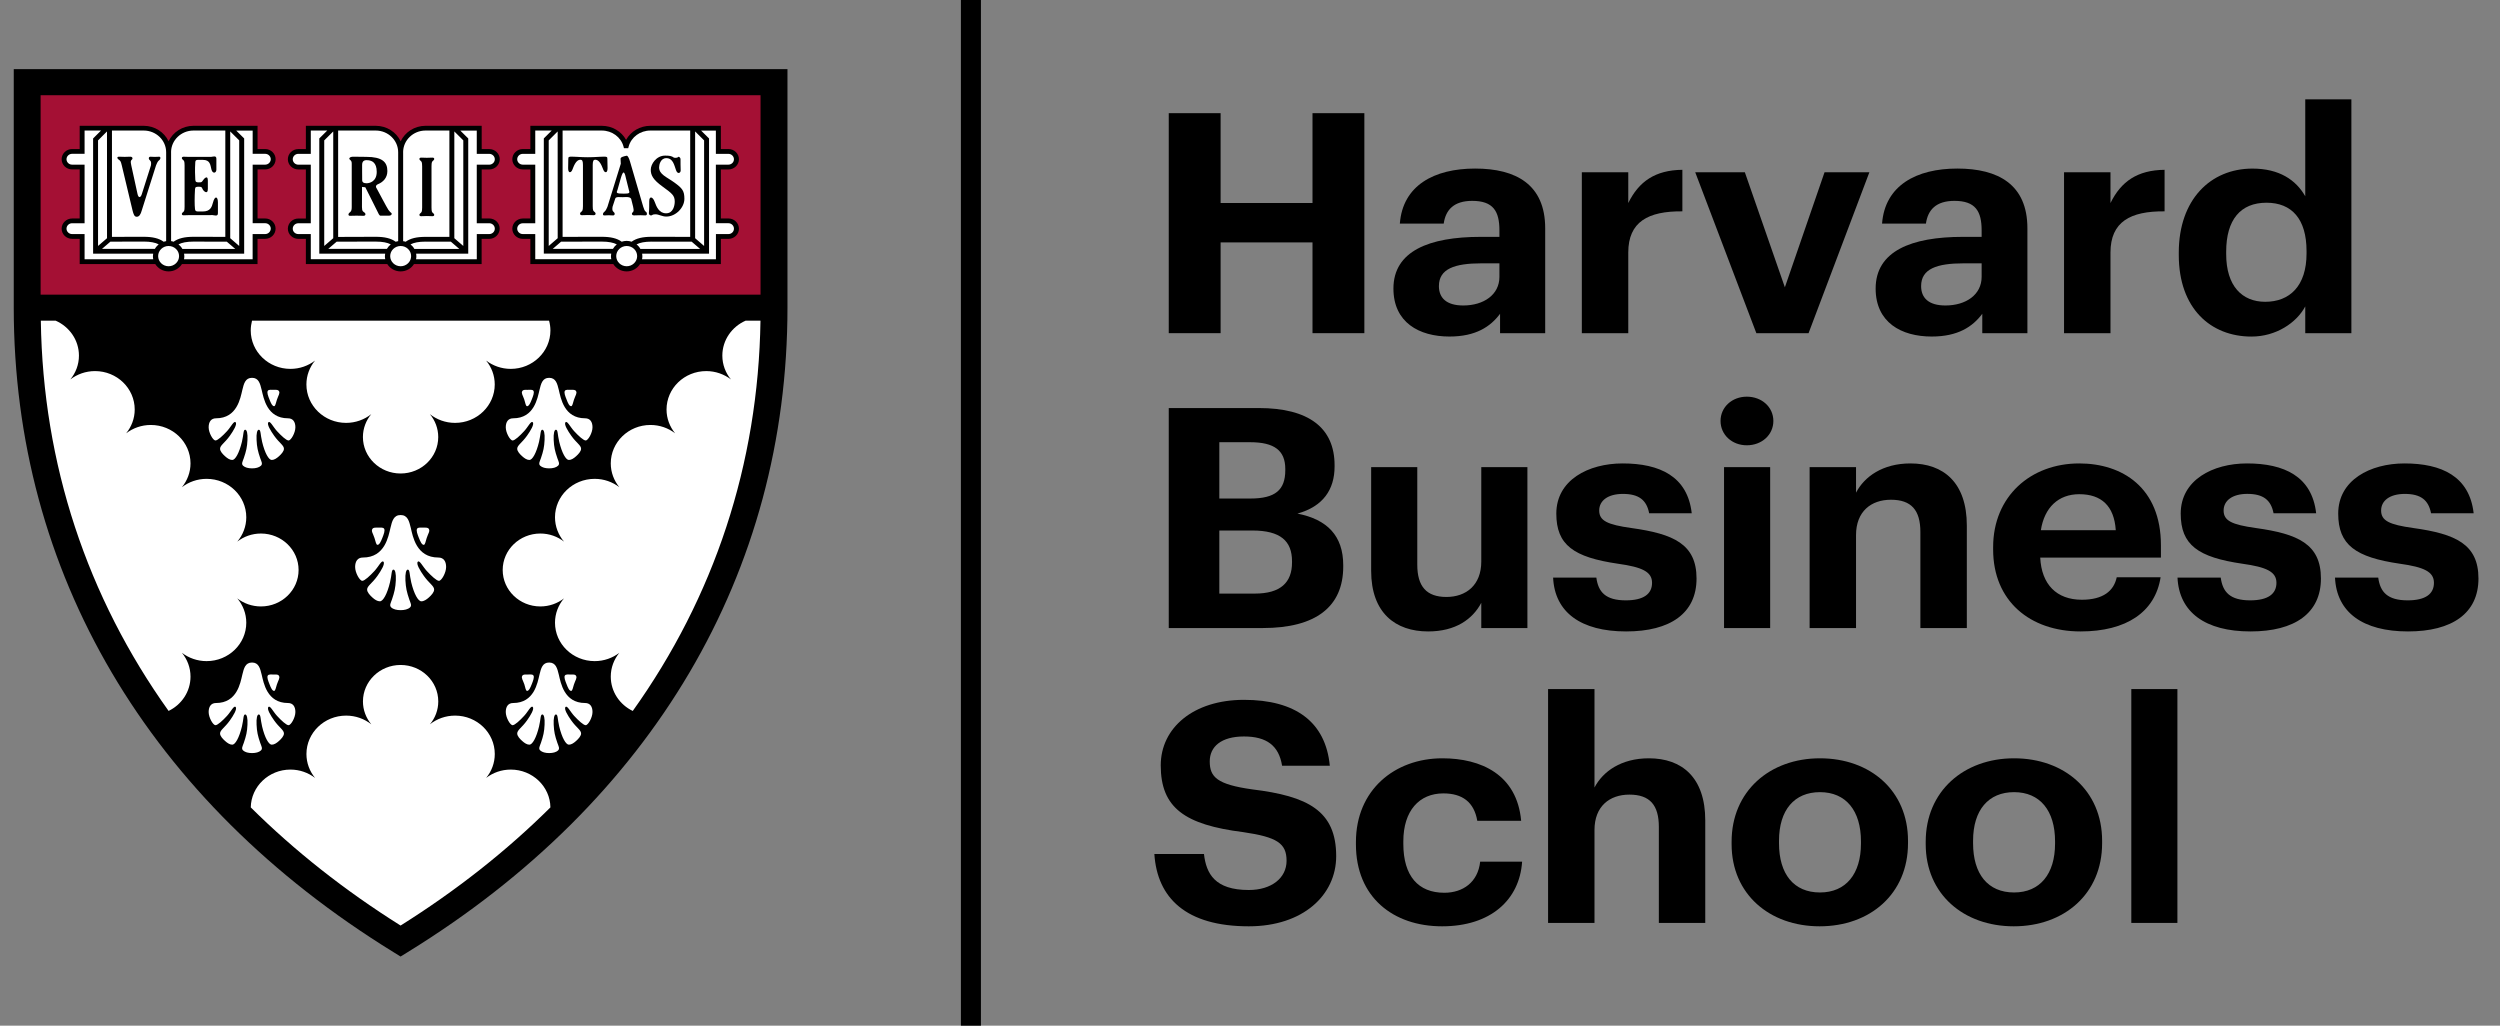 <svg width="78" height="32" viewBox="0 0 78 32" fill="none" xmlns="http://www.w3.org/2000/svg">
<rect x="0" y="0" width="78" height="32" fill="#808080" stroke="none"/>
<g clip-path="url(#clip0_35_203)">
<path d="M0.429 2.156V9.599C0.429 17.859 4.635 24.999 12.273 29.705L12.498 29.844L12.723 29.705C20.362 24.999 24.569 17.859 24.569 9.599V2.156H0.429Z" fill="black"/>
<path d="M23.729 2.971H1.267V9.193H23.729V2.971Z" fill="#A41034"/>
<path d="M23.263 10.005C22.835 10.193 22.537 10.611 22.537 11.095C22.537 11.377 22.637 11.634 22.805 11.838C22.593 11.676 22.326 11.578 22.035 11.578C21.35 11.578 20.796 12.115 20.796 12.777C20.796 13.058 20.897 13.315 21.064 13.52C20.853 13.357 20.586 13.259 20.294 13.259C19.61 13.259 19.056 13.796 19.056 14.458C19.056 14.739 19.156 14.996 19.324 15.201C19.112 15.038 18.846 14.94 18.554 14.94C17.87 14.94 17.316 15.477 17.316 16.139C17.316 16.427 17.422 16.692 17.597 16.899C17.396 16.741 17.139 16.646 16.859 16.646C16.209 16.646 15.684 17.156 15.684 17.784C15.684 18.412 16.21 18.921 16.859 18.921C17.138 18.921 17.395 18.826 17.597 18.669C17.422 18.875 17.316 19.14 17.316 19.429C17.316 20.091 17.871 20.627 18.554 20.627C18.846 20.627 19.112 20.529 19.324 20.367C19.157 20.572 19.056 20.829 19.056 21.11C19.056 21.58 19.335 21.986 19.742 22.182C22.28 18.627 23.659 14.491 23.727 10.005H23.263Z" fill="white"/>
<path d="M7.823 10.311C7.823 10.973 8.378 11.509 9.061 11.509C9.352 11.509 9.617 11.412 9.829 11.25C9.661 11.455 9.56 11.713 9.56 11.995C9.56 12.658 10.115 13.194 10.798 13.194C11.096 13.194 11.37 13.091 11.584 12.921C11.421 13.116 11.323 13.365 11.323 13.636C11.323 14.264 11.85 14.773 12.498 14.773C13.147 14.773 13.673 14.264 13.673 13.636C13.673 13.366 13.575 13.117 13.412 12.921C13.626 13.091 13.899 13.194 14.198 13.194C14.882 13.194 15.436 12.656 15.436 11.995C15.436 11.713 15.335 11.455 15.167 11.25C15.379 11.411 15.644 11.509 15.935 11.509C16.619 11.509 17.173 10.972 17.173 10.311C17.173 10.205 17.158 10.103 17.131 10.005H7.863C7.839 10.103 7.823 10.205 7.823 10.311Z" fill="white"/>
<path d="M15.936 24.011C15.645 24.011 15.38 24.108 15.168 24.271C15.336 24.066 15.437 23.808 15.437 23.525C15.437 22.863 14.882 22.327 14.199 22.327C13.901 22.327 13.627 22.429 13.413 22.599C13.576 22.404 13.674 22.156 13.674 21.885C13.674 21.256 13.148 20.747 12.499 20.747C11.85 20.747 11.324 21.257 11.324 21.885C11.324 22.155 11.422 22.403 11.585 22.599C11.371 22.429 11.098 22.327 10.799 22.327C10.115 22.327 9.561 22.864 9.561 23.525C9.561 23.808 9.662 24.066 9.83 24.271C9.618 24.109 9.353 24.011 9.062 24.011C8.385 24.011 7.835 24.539 7.824 25.191C9.186 26.542 10.748 27.778 12.498 28.877C14.25 27.777 15.811 26.542 17.173 25.191C17.164 24.539 16.613 24.011 15.936 24.011Z" fill="white"/>
<path d="M5.944 21.11C5.944 20.829 5.843 20.572 5.676 20.367C5.887 20.529 6.154 20.627 6.446 20.627C7.13 20.627 7.684 20.09 7.684 19.429C7.684 19.14 7.578 18.875 7.403 18.669C7.604 18.826 7.861 18.921 8.141 18.921C8.791 18.921 9.316 18.411 9.316 17.784C9.316 17.155 8.789 16.646 8.141 16.646C7.862 16.646 7.605 16.741 7.403 16.899C7.578 16.692 7.684 16.427 7.684 16.139C7.684 15.476 7.129 14.94 6.446 14.94C6.154 14.94 5.887 15.038 5.676 15.201C5.842 14.996 5.944 14.739 5.944 14.458C5.944 13.795 5.389 13.259 4.705 13.259C4.414 13.259 4.147 13.357 3.935 13.52C4.102 13.315 4.203 13.058 4.203 12.777C4.203 12.114 3.648 11.578 2.965 11.578C2.674 11.578 2.407 11.676 2.195 11.838C2.362 11.634 2.463 11.377 2.463 11.095C2.463 10.611 2.165 10.194 1.737 10.005H1.274C1.338 14.486 2.719 18.623 5.26 22.181C5.665 21.985 5.944 21.58 5.944 21.11Z" fill="white"/>
<path d="M8.551 12.673C8.594 12.673 8.604 12.577 8.64 12.471C8.684 12.338 8.741 12.27 8.706 12.207C8.678 12.156 8.631 12.162 8.538 12.162C8.475 12.162 8.385 12.148 8.356 12.193C8.321 12.246 8.366 12.36 8.408 12.464C8.452 12.581 8.496 12.673 8.551 12.673Z" fill="white"/>
<path d="M8.642 13.451C8.777 13.598 8.934 13.743 9.002 13.743C9.08 13.743 9.216 13.504 9.216 13.332C9.216 13.16 9.139 13.051 8.985 13.051C8.327 13.051 8.225 12.419 8.164 12.166C8.116 11.967 8.071 11.788 7.863 11.788C7.654 11.788 7.609 11.967 7.561 12.166C7.5 12.419 7.399 13.051 6.74 13.051C6.587 13.051 6.51 13.16 6.51 13.332C6.51 13.504 6.646 13.743 6.723 13.743C6.791 13.743 6.949 13.598 7.084 13.451C7.211 13.312 7.3 13.114 7.353 13.177C7.405 13.239 7.281 13.442 7.173 13.594C7.013 13.82 6.866 13.893 6.866 14.002C6.866 14.082 6.951 14.172 7.022 14.235C7.094 14.3 7.17 14.351 7.247 14.351C7.34 14.351 7.462 14.138 7.548 13.785C7.604 13.551 7.586 13.408 7.651 13.408C7.701 13.408 7.731 13.521 7.721 13.726C7.711 13.948 7.681 14.074 7.606 14.295C7.571 14.396 7.522 14.473 7.585 14.531C7.645 14.587 7.748 14.613 7.863 14.613C7.978 14.613 8.08 14.588 8.141 14.531C8.204 14.473 8.154 14.396 8.119 14.295C8.044 14.074 8.015 13.948 8.005 13.726C7.994 13.521 8.025 13.408 8.074 13.408C8.14 13.408 8.122 13.551 8.178 13.785C8.262 14.137 8.385 14.351 8.478 14.351C8.555 14.351 8.632 14.3 8.704 14.235C8.775 14.171 8.859 14.081 8.859 14.002C8.859 13.893 8.713 13.821 8.553 13.594C8.445 13.442 8.32 13.239 8.373 13.177C8.426 13.114 8.515 13.312 8.642 13.451Z" fill="white"/>
<path d="M17.819 12.673C17.862 12.673 17.872 12.577 17.908 12.471C17.952 12.338 18.01 12.27 17.975 12.207C17.947 12.156 17.899 12.162 17.807 12.162C17.744 12.162 17.654 12.148 17.625 12.193C17.59 12.246 17.635 12.36 17.677 12.464C17.72 12.581 17.764 12.673 17.819 12.673Z" fill="white"/>
<path d="M17.912 13.451C18.047 13.598 18.205 13.743 18.273 13.743C18.35 13.743 18.486 13.504 18.486 13.332C18.486 13.16 18.41 13.051 18.256 13.051C17.597 13.051 17.496 12.419 17.435 12.166C17.387 11.967 17.341 11.788 17.133 11.788C16.925 11.788 16.88 11.967 16.832 12.166C16.771 12.419 16.669 13.051 16.011 13.051C15.858 13.051 15.78 13.16 15.78 13.332C15.78 13.504 15.916 13.743 15.994 13.743C16.062 13.743 16.219 13.598 16.354 13.451C16.482 13.312 16.57 13.114 16.623 13.177C16.675 13.239 16.551 13.442 16.443 13.594C16.283 13.82 16.137 13.893 16.137 14.002C16.137 14.082 16.221 14.172 16.292 14.235C16.364 14.3 16.441 14.351 16.517 14.351C16.611 14.351 16.733 14.138 16.818 13.785C16.874 13.551 16.856 13.408 16.922 13.408C16.971 13.408 17.002 13.521 16.991 13.726C16.981 13.948 16.952 14.074 16.877 14.295C16.842 14.396 16.792 14.473 16.855 14.531C16.916 14.587 17.018 14.613 17.133 14.613C17.248 14.613 17.351 14.588 17.411 14.531C17.474 14.473 17.425 14.396 17.39 14.295C17.314 14.074 17.285 13.948 17.275 13.726C17.265 13.521 17.295 13.408 17.345 13.408C17.41 13.408 17.392 13.551 17.448 13.785C17.533 14.137 17.656 14.351 17.749 14.351C17.826 14.351 17.902 14.3 17.974 14.235C18.045 14.171 18.13 14.081 18.13 14.002C18.13 13.893 17.983 13.821 17.823 13.594C17.715 13.442 17.59 13.239 17.643 13.177C17.696 13.114 17.785 13.312 17.912 13.451Z" fill="white"/>
<path d="M16.446 12.674C16.501 12.674 16.546 12.581 16.591 12.464C16.632 12.36 16.678 12.245 16.643 12.193C16.613 12.147 16.523 12.163 16.461 12.163C16.368 12.163 16.321 12.156 16.293 12.207C16.258 12.271 16.314 12.337 16.359 12.471C16.393 12.579 16.403 12.674 16.446 12.674Z" fill="white"/>
<path d="M8.551 21.556C8.594 21.556 8.604 21.46 8.64 21.353C8.684 21.221 8.741 21.153 8.706 21.09C8.678 21.038 8.631 21.045 8.538 21.045C8.475 21.045 8.385 21.031 8.356 21.076C8.321 21.129 8.366 21.242 8.408 21.347C8.452 21.463 8.496 21.556 8.551 21.556Z" fill="white"/>
<path d="M8.642 22.334C8.777 22.481 8.934 22.626 9.002 22.626C9.08 22.626 9.216 22.387 9.216 22.215C9.216 22.043 9.139 21.934 8.985 21.934C8.327 21.934 8.225 21.302 8.164 21.049C8.116 20.85 8.071 20.671 7.863 20.671C7.654 20.671 7.609 20.85 7.561 21.049C7.5 21.302 7.399 21.934 6.74 21.934C6.587 21.934 6.51 22.043 6.51 22.215C6.51 22.387 6.646 22.626 6.723 22.626C6.791 22.626 6.949 22.481 7.084 22.334C7.211 22.195 7.3 21.997 7.353 22.06C7.405 22.122 7.281 22.325 7.173 22.477C7.013 22.703 6.866 22.776 6.866 22.885C6.866 22.966 6.951 23.055 7.022 23.118C7.094 23.183 7.17 23.234 7.247 23.234C7.34 23.234 7.462 23.021 7.548 22.668C7.604 22.434 7.586 22.291 7.651 22.291C7.701 22.291 7.731 22.404 7.721 22.609C7.711 22.832 7.681 22.957 7.606 23.178C7.571 23.279 7.522 23.356 7.585 23.414C7.645 23.47 7.748 23.496 7.863 23.496C7.978 23.496 8.08 23.471 8.141 23.414C8.204 23.356 8.154 23.279 8.119 23.178C8.044 22.957 8.015 22.832 8.005 22.609C7.994 22.404 8.025 22.291 8.074 22.291C8.14 22.291 8.122 22.434 8.178 22.668C8.262 23.02 8.385 23.234 8.478 23.234C8.555 23.234 8.632 23.183 8.704 23.118C8.775 23.054 8.859 22.964 8.859 22.885C8.859 22.776 8.713 22.704 8.553 22.477C8.445 22.325 8.32 22.122 8.373 22.06C8.426 21.997 8.515 22.195 8.642 22.334Z" fill="white"/>
<path d="M17.819 21.556C17.862 21.556 17.872 21.46 17.908 21.353C17.952 21.221 18.01 21.153 17.975 21.09C17.947 21.038 17.899 21.045 17.807 21.045C17.744 21.045 17.654 21.031 17.625 21.076C17.59 21.129 17.635 21.242 17.677 21.347C17.72 21.463 17.764 21.556 17.819 21.556Z" fill="white"/>
<path d="M15.78 22.215C15.78 22.387 15.916 22.626 15.994 22.626C16.062 22.626 16.219 22.481 16.354 22.334C16.482 22.195 16.57 21.997 16.623 22.06C16.675 22.122 16.551 22.325 16.443 22.477C16.283 22.703 16.137 22.776 16.137 22.885C16.137 22.966 16.221 23.055 16.292 23.118C16.364 23.183 16.441 23.234 16.517 23.234C16.611 23.234 16.733 23.021 16.818 22.668C16.874 22.434 16.856 22.291 16.922 22.291C16.971 22.291 17.002 22.404 16.991 22.609C16.981 22.832 16.952 22.957 16.877 23.178C16.842 23.279 16.792 23.356 16.855 23.414C16.916 23.47 17.018 23.496 17.133 23.496C17.248 23.496 17.351 23.471 17.411 23.414C17.474 23.356 17.425 23.279 17.39 23.178C17.314 22.957 17.285 22.832 17.275 22.609C17.265 22.404 17.295 22.291 17.345 22.291C17.41 22.291 17.392 22.434 17.448 22.668C17.533 23.02 17.656 23.234 17.749 23.234C17.826 23.234 17.902 23.183 17.974 23.118C18.045 23.054 18.13 22.964 18.13 22.885C18.13 22.776 17.983 22.704 17.823 22.477C17.715 22.325 17.59 22.122 17.643 22.06C17.696 21.997 17.785 22.195 17.912 22.334C18.047 22.481 18.205 22.626 18.273 22.626C18.35 22.626 18.486 22.387 18.486 22.215C18.486 22.043 18.41 21.934 18.256 21.934C17.597 21.934 17.496 21.302 17.435 21.049C17.387 20.85 17.341 20.671 17.133 20.671C16.925 20.671 16.88 20.85 16.832 21.049C16.771 21.302 16.669 21.934 16.011 21.934C15.857 21.934 15.78 22.043 15.78 22.215Z" fill="white"/>
<path d="M16.446 21.556C16.501 21.556 16.546 21.463 16.591 21.346C16.632 21.242 16.678 21.127 16.643 21.075C16.613 21.029 16.523 21.045 16.461 21.045C16.369 21.045 16.321 21.038 16.293 21.089C16.258 21.152 16.314 21.219 16.36 21.353C16.393 21.461 16.403 21.556 16.446 21.556Z" fill="white"/>
<path d="M13.22 16.999C13.265 16.999 13.276 16.899 13.313 16.786C13.359 16.645 13.419 16.576 13.383 16.509C13.354 16.455 13.303 16.462 13.206 16.462C13.14 16.462 13.045 16.447 13.014 16.495C12.978 16.55 13.025 16.67 13.068 16.78C13.116 16.901 13.162 16.999 13.22 16.999Z" fill="white"/>
<path d="M13.317 17.816C13.459 17.97 13.624 18.122 13.695 18.122C13.776 18.122 13.919 17.871 13.919 17.69C13.919 17.509 13.838 17.395 13.677 17.395C12.986 17.395 12.879 16.732 12.816 16.467C12.765 16.257 12.718 16.069 12.499 16.069C12.281 16.069 12.233 16.257 12.183 16.467C12.119 16.732 12.013 17.395 11.322 17.395C11.161 17.395 11.08 17.509 11.08 17.69C11.08 17.871 11.223 18.122 11.304 18.122C11.375 18.122 11.54 17.969 11.682 17.816C11.816 17.67 11.91 17.463 11.965 17.528C12.02 17.593 11.889 17.806 11.776 17.967C11.608 18.205 11.454 18.281 11.454 18.395C11.454 18.479 11.543 18.573 11.617 18.64C11.692 18.709 11.773 18.761 11.853 18.761C11.951 18.761 12.08 18.538 12.168 18.168C12.228 17.922 12.208 17.772 12.277 17.772C12.328 17.772 12.36 17.892 12.35 18.107C12.338 18.34 12.308 18.471 12.229 18.704C12.193 18.81 12.14 18.89 12.207 18.952C12.271 19.011 12.379 19.037 12.499 19.037C12.62 19.037 12.728 19.011 12.792 18.952C12.859 18.891 12.806 18.81 12.77 18.704C12.691 18.471 12.661 18.34 12.649 18.107C12.639 17.892 12.671 17.772 12.722 17.772C12.791 17.772 12.772 17.921 12.83 18.168C12.919 18.538 13.048 18.761 13.146 18.761C13.226 18.761 13.306 18.708 13.382 18.64C13.456 18.573 13.545 18.479 13.545 18.395C13.545 18.281 13.392 18.205 13.223 17.967C13.11 17.807 12.979 17.595 13.034 17.528C13.089 17.463 13.183 17.671 13.317 17.816Z" fill="white"/>
<path d="M11.778 16.999C11.836 16.999 11.883 16.901 11.93 16.78C11.973 16.67 12.02 16.55 11.984 16.495C11.952 16.447 11.858 16.462 11.791 16.462C11.694 16.462 11.645 16.456 11.615 16.509C11.579 16.576 11.637 16.645 11.684 16.786C11.722 16.899 11.733 16.999 11.778 16.999Z" fill="white"/>
<path d="M19.555 8.388C19.413 8.388 19.282 8.316 19.206 8.196L19.183 8.159H16.632V7.374H16.316C16.18 7.374 16.069 7.267 16.069 7.135C16.069 7.003 16.18 6.895 16.316 6.895H16.632V5.208H16.316C16.18 5.208 16.069 5.1 16.069 4.968C16.069 4.836 16.18 4.728 16.316 4.728H16.632V4.003H18.779C19.069 4.003 19.331 4.155 19.464 4.4L19.536 4.533L19.608 4.401C19.741 4.156 20.005 4.004 20.295 4.004H22.413V4.729H22.73C22.866 4.729 22.977 4.837 22.977 4.969C22.977 5.101 22.866 5.209 22.73 5.209H22.413V6.894H22.73C22.866 6.894 22.977 7.002 22.977 7.134C22.977 7.266 22.866 7.373 22.73 7.373H22.413V8.158H19.928L19.904 8.196C19.828 8.316 19.698 8.388 19.555 8.388Z" fill="white"/>
<path d="M12.5 8.388C12.357 8.388 12.227 8.316 12.151 8.196L12.128 8.159H9.624V7.374H9.308C9.172 7.374 9.061 7.267 9.061 7.135C9.061 7.003 9.172 6.896 9.308 6.896H9.624V5.208H9.308C9.172 5.208 9.061 5.1 9.061 4.968C9.061 4.836 9.172 4.729 9.308 4.729H9.624V4.003H11.724C12.025 4.003 12.301 4.175 12.427 4.441L12.5 4.597L12.574 4.441C12.7 4.175 12.976 4.003 13.277 4.003H14.948V4.729H15.264C15.4 4.729 15.511 4.836 15.511 4.968C15.511 5.1 15.4 5.208 15.264 5.208H14.948V6.894H15.264C15.4 6.894 15.511 7.002 15.511 7.134C15.511 7.266 15.4 7.373 15.264 7.373H14.948V8.158H12.873L12.849 8.195C12.773 8.316 12.643 8.388 12.5 8.388Z" fill="white"/>
<path d="M5.26 8.388C5.117 8.388 4.987 8.316 4.911 8.196L4.888 8.159H2.567V7.374H2.25C2.114 7.374 2.004 7.267 2.004 7.135C2.004 7.003 2.114 6.896 2.25 6.896H2.567V5.208H2.25C2.114 5.208 2.004 5.1 2.004 4.968C2.004 4.836 2.114 4.729 2.25 4.729H2.567V4.003H4.485C4.787 4.003 5.062 4.175 5.187 4.441L5.26 4.597L5.334 4.441C5.46 4.175 5.735 4.003 6.037 4.003H7.955V4.729H8.272C8.408 4.729 8.518 4.836 8.518 4.968C8.518 5.1 8.408 5.208 8.272 5.208H7.955V6.894H8.272C8.408 6.894 8.518 7.002 8.518 7.134C8.518 7.266 8.408 7.373 8.272 7.373H7.955V8.158H5.633L5.609 8.195C5.534 8.316 5.403 8.388 5.26 8.388Z" fill="white"/>
<path d="M20.313 6.722C20.352 6.722 20.344 6.686 20.449 6.686C20.554 6.686 20.658 6.757 20.788 6.757C21.086 6.757 21.353 6.476 21.353 6.203C21.353 5.954 21.289 5.875 21.041 5.695C20.793 5.516 20.564 5.443 20.564 5.22C20.564 5.141 20.609 4.934 20.788 4.934C20.998 4.934 21.035 5.151 21.093 5.312C21.142 5.451 21.24 5.396 21.237 5.316C21.232 5.238 21.232 5.016 21.232 4.966C21.232 4.915 21.175 4.869 21.147 4.906C21.128 4.931 21.035 4.924 21.026 4.918C20.955 4.866 20.887 4.855 20.752 4.855C20.475 4.855 20.304 5.123 20.304 5.293C20.304 5.464 20.37 5.603 20.671 5.82C20.971 6.038 21.052 6.101 21.052 6.291C21.052 6.41 21.005 6.655 20.784 6.655C20.566 6.655 20.484 6.457 20.427 6.3C20.367 6.132 20.256 6.108 20.256 6.277C20.256 6.376 20.256 6.564 20.246 6.628C20.234 6.692 20.276 6.722 20.313 6.722Z" fill="black"/>
<path d="M18.571 4.984C18.631 4.984 18.716 5.016 18.8 5.238C18.831 5.317 18.85 5.372 18.901 5.372C18.95 5.372 18.956 5.289 18.956 5.238C18.956 5.187 18.95 4.999 18.95 4.956C18.95 4.892 18.946 4.878 18.715 4.892C18.551 4.902 18.435 4.906 18.34 4.906C18.244 4.906 18.131 4.902 17.965 4.892C17.736 4.878 17.731 4.892 17.731 4.956C17.731 4.999 17.726 5.187 17.726 5.238C17.726 5.289 17.731 5.372 17.779 5.372C17.831 5.372 17.85 5.317 17.88 5.238C17.965 5.016 18.05 4.984 18.11 4.984C18.17 4.984 18.188 5.03 18.188 5.15V6.433C18.186 6.576 18.17 6.58 18.125 6.617C18.079 6.655 18.09 6.72 18.165 6.714C18.239 6.709 18.267 6.709 18.34 6.709C18.413 6.709 18.442 6.709 18.516 6.714C18.59 6.719 18.601 6.655 18.556 6.617C18.51 6.58 18.494 6.576 18.493 6.433V5.15C18.494 5.03 18.511 4.984 18.571 4.984Z" fill="black"/>
<path d="M18.84 6.622C18.8 6.659 18.801 6.726 18.858 6.721C18.914 6.716 18.935 6.716 18.99 6.716C19.046 6.716 19.066 6.716 19.121 6.721C19.176 6.726 19.194 6.671 19.166 6.634C19.137 6.598 19.088 6.592 19.112 6.45L19.198 6.189C19.22 6.131 19.357 6.152 19.43 6.152C19.5 6.152 19.663 6.126 19.693 6.208L19.753 6.448C19.783 6.591 19.769 6.597 19.732 6.633C19.697 6.67 19.72 6.725 19.79 6.72C19.861 6.715 19.908 6.715 19.979 6.715C20.051 6.715 20.059 6.715 20.131 6.72C20.203 6.725 20.193 6.636 20.157 6.612C20.105 6.575 20.103 6.543 20.068 6.448L19.658 5.045C19.627 4.929 19.58 4.851 19.552 4.858C19.463 4.877 19.356 4.9 19.362 4.958L19.369 5.109L18.953 6.45C18.894 6.588 18.88 6.585 18.84 6.622ZM19.263 5.933L19.373 5.546C19.439 5.328 19.48 5.321 19.53 5.562L19.622 5.931C19.655 6.022 19.645 6.042 19.465 6.042C19.235 6.041 19.22 6.025 19.263 5.933Z" fill="black"/>
<path d="M22.726 6.816H22.491V5.287H22.727C22.907 5.287 23.055 5.144 23.055 4.969C23.055 4.793 22.908 4.65 22.727 4.65H22.491V3.925H20.292C19.968 3.925 19.678 4.099 19.534 4.364C19.39 4.099 19.1 3.925 18.776 3.925H16.547V4.65H16.312C16.131 4.65 15.984 4.793 15.984 4.969C15.984 5.144 16.132 5.287 16.312 5.287H16.547V6.817H16.312C16.131 6.817 15.984 6.96 15.984 7.136C15.984 7.311 16.132 7.453 16.312 7.453H16.547V8.238H19.134C19.221 8.375 19.375 8.468 19.552 8.468C19.729 8.468 19.884 8.375 19.969 8.238H22.491V7.453H22.727C22.907 7.453 23.055 7.31 23.055 7.136C23.054 6.959 22.907 6.816 22.726 6.816ZM21.688 4.101L21.968 4.38V7.674L21.688 7.432V4.101ZM17.553 4.073H18.776C19.095 4.073 19.373 4.277 19.453 4.569L19.467 4.624H19.6L19.615 4.569C19.695 4.277 19.973 4.073 20.291 4.073H21.534V7.39L20.328 7.388C20.049 7.388 19.853 7.435 19.706 7.541C19.657 7.526 19.606 7.515 19.552 7.515C19.497 7.515 19.446 7.526 19.397 7.541C19.25 7.434 19.053 7.388 18.775 7.388L17.553 7.39V4.073ZM17.4 7.432L17.12 7.674V4.38L17.399 4.101L17.4 7.432ZM16.7 8.089V7.303H16.312C16.216 7.303 16.137 7.228 16.137 7.134C16.137 7.041 16.216 6.966 16.312 6.966H16.7V5.137H16.312C16.216 5.137 16.137 5.061 16.137 4.969C16.137 4.875 16.216 4.8 16.312 4.8H16.7V4.073H17.213L16.967 4.319V7.913H19.07C19.065 7.938 19.062 7.965 19.062 7.991C19.062 8.025 19.065 8.057 19.072 8.088H16.7V8.089ZM19.123 7.765H17.245L17.506 7.54L18.776 7.538C18.991 7.538 19.137 7.569 19.244 7.624C19.195 7.664 19.154 7.711 19.123 7.765ZM19.553 8.307C19.373 8.307 19.226 8.165 19.226 7.991C19.226 7.816 19.373 7.675 19.553 7.675C19.733 7.675 19.879 7.816 19.879 7.991C19.879 8.165 19.732 8.307 19.553 8.307ZM19.86 7.625C19.968 7.569 20.114 7.539 20.328 7.539L21.581 7.541L21.843 7.766H19.98C19.951 7.711 19.91 7.664 19.86 7.625ZM22.726 7.303H22.337V8.089H20.032C20.039 8.057 20.042 8.025 20.042 7.992C20.042 7.966 20.039 7.94 20.035 7.914H22.122V4.32L21.874 4.074H22.335V4.8H22.725C22.821 4.8 22.899 4.876 22.899 4.969C22.899 5.062 22.822 5.137 22.725 5.137H22.335V6.964H22.725C22.821 6.964 22.899 7.041 22.899 7.133C22.901 7.227 22.822 7.303 22.726 7.303Z" fill="black"/>
<path d="M13.111 6.658C13.068 6.694 13.079 6.751 13.149 6.745C13.219 6.74 13.246 6.74 13.317 6.74C13.387 6.74 13.414 6.74 13.485 6.745C13.555 6.75 13.566 6.694 13.522 6.658C13.479 6.621 13.464 6.617 13.463 6.473V5.191C13.464 5.047 13.479 5.043 13.522 5.005C13.566 4.968 13.555 4.913 13.485 4.918C13.415 4.923 13.388 4.923 13.317 4.923C13.246 4.923 13.219 4.923 13.149 4.918C13.079 4.913 13.068 4.97 13.111 5.005C13.155 5.043 13.169 5.047 13.171 5.191V6.474C13.169 6.616 13.155 6.621 13.111 6.658Z" fill="black"/>
<path d="M15.264 6.816H15.029V5.287H15.264C15.445 5.287 15.592 5.144 15.592 4.969C15.592 4.793 15.444 4.651 15.264 4.651H15.029V3.925H13.277C12.933 3.925 12.636 4.123 12.501 4.409C12.366 4.123 12.068 3.925 11.724 3.925H9.543V4.651H9.308C9.127 4.651 8.981 4.793 8.981 4.969C8.981 5.144 9.128 5.287 9.308 5.287H9.543V6.818H9.308C9.127 6.818 8.981 6.96 8.981 7.136C8.981 7.31 9.128 7.453 9.308 7.453H9.543V8.238H12.082C12.169 8.376 12.323 8.468 12.499 8.468C12.677 8.468 12.832 8.376 12.917 8.238H15.027V7.453H15.262C15.443 7.453 15.589 7.31 15.589 7.136C15.592 6.959 15.444 6.816 15.264 6.816ZM14.175 4.101L14.455 4.38V7.674L14.175 7.432V4.101ZM12.577 4.751C12.577 4.377 12.891 4.073 13.277 4.073H14.021V7.391L13.277 7.39C12.999 7.39 12.803 7.436 12.656 7.543C12.63 7.534 12.605 7.528 12.578 7.525V4.751H12.577ZM10.55 4.073H11.723C12.109 4.073 12.423 4.377 12.423 4.751V7.524C12.396 7.528 12.37 7.534 12.345 7.542C12.198 7.435 12.002 7.388 11.723 7.388L10.55 7.392V4.073ZM10.397 7.432L10.116 7.674V4.38L10.397 4.101V7.432ZM9.697 8.089V7.303H9.308C9.211 7.303 9.134 7.228 9.134 7.135C9.134 7.041 9.212 6.966 9.308 6.966H9.697V5.138H9.308C9.211 5.138 9.134 5.061 9.134 4.969C9.134 4.876 9.212 4.8 9.308 4.8H9.697V4.073H10.21L9.962 4.319V7.914H12.017C12.012 7.939 12.009 7.965 12.009 7.991C12.009 8.025 12.012 8.057 12.019 8.088H9.697V8.089ZM12.071 7.765H10.241L10.504 7.54L11.724 7.538C11.939 7.538 12.085 7.569 12.192 7.624C12.143 7.664 12.102 7.711 12.071 7.765ZM12.501 8.307C12.32 8.307 12.174 8.165 12.174 7.991C12.174 7.817 12.32 7.675 12.501 7.675C12.681 7.675 12.827 7.817 12.827 7.991C12.827 8.165 12.68 8.307 12.501 8.307ZM12.808 7.625C12.916 7.569 13.062 7.539 13.276 7.539L14.068 7.541L14.33 7.766H12.928C12.899 7.711 12.857 7.664 12.808 7.625ZM15.264 7.303H14.876V8.089H12.981C12.988 8.057 12.991 8.025 12.991 7.992C12.991 7.966 12.988 7.94 12.984 7.915H14.609V4.32L14.361 4.074H14.875V4.8H15.263C15.359 4.8 15.438 4.876 15.438 4.969C15.438 5.061 15.359 5.138 15.263 5.138H14.875V6.965H15.263C15.359 6.965 15.438 7.041 15.438 7.133C15.439 7.227 15.36 7.303 15.264 7.303Z" fill="black"/>
<path d="M11.293 6.46L11.295 5.832L11.398 5.843C11.431 5.896 11.789 6.632 11.819 6.683C11.851 6.734 11.868 6.729 11.868 6.729H12.13C12.23 6.729 12.231 6.66 12.213 6.648C12.185 6.627 12.161 6.605 12.12 6.551C12.079 6.498 11.779 5.923 11.758 5.889C11.736 5.855 11.73 5.843 11.73 5.82C11.73 5.797 11.745 5.767 11.79 5.748C11.951 5.683 12.086 5.55 12.086 5.336C12.086 5.055 11.923 4.894 11.428 4.894C11.304 4.894 11.084 4.889 11.008 4.889C10.931 4.889 10.865 4.939 10.917 4.981C10.97 5.023 10.974 5.054 10.974 5.115V6.46C10.974 6.604 10.931 6.608 10.893 6.645C10.856 6.682 10.865 6.738 10.927 6.733C10.988 6.729 11.06 6.729 11.123 6.729C11.192 6.729 11.264 6.729 11.336 6.733C11.407 6.738 11.42 6.672 11.377 6.636C11.334 6.599 11.293 6.604 11.293 6.46ZM11.298 5.145C11.298 4.992 11.405 4.988 11.501 5.001C11.595 5.015 11.754 5.062 11.754 5.362C11.754 5.662 11.535 5.718 11.434 5.718C11.334 5.718 11.3 5.675 11.3 5.63L11.298 5.357V5.145Z" fill="black"/>
<path d="M8.272 6.816H8.036V5.286H8.272C8.453 5.286 8.599 5.144 8.599 4.968C8.599 4.793 8.452 4.65 8.272 4.65H8.036V3.925H6.037C5.693 3.925 5.396 4.123 5.26 4.408C5.125 4.123 4.828 3.925 4.484 3.925H2.486V4.65H2.25C2.069 4.65 1.923 4.793 1.923 4.968C1.923 5.144 2.07 5.286 2.25 5.286H2.486V6.817H2.25C2.069 6.817 1.923 6.96 1.923 7.135C1.923 7.31 2.07 7.452 2.25 7.452H2.486V8.238H4.843C4.929 8.375 5.084 8.468 5.26 8.468C5.437 8.468 5.592 8.375 5.678 8.238H8.035V7.452H8.271C8.452 7.452 8.598 7.31 8.598 7.135C8.6 6.959 8.453 6.816 8.272 6.816ZM7.183 4.101L7.463 4.38V7.674L7.183 7.432V4.101ZM5.337 4.75C5.337 4.377 5.651 4.073 6.037 4.073H7.03V7.39L6.037 7.388C5.759 7.388 5.563 7.435 5.416 7.542C5.39 7.533 5.365 7.526 5.338 7.523V4.75H5.337ZM3.492 4.073H4.484C4.87 4.073 5.184 4.377 5.184 4.75V7.523C5.157 7.528 5.131 7.534 5.106 7.542C4.959 7.435 4.763 7.388 4.485 7.388L3.493 7.39V4.073H3.492ZM3.339 7.432L3.059 7.674V4.38L3.338 4.101L3.339 7.432ZM2.639 8.089V7.303H2.249C2.154 7.303 2.075 7.228 2.075 7.134C2.075 7.041 2.154 6.965 2.249 6.965H2.639V5.137H2.249C2.154 5.137 2.075 5.061 2.075 4.968C2.075 4.876 2.154 4.799 2.249 4.799H2.639V4.073H3.152L2.905 4.32V7.914H4.779C4.774 7.939 4.771 7.966 4.771 7.992C4.771 8.025 4.774 8.058 4.781 8.089H2.639ZM4.832 7.765H3.182L3.444 7.54L4.483 7.537C4.698 7.537 4.844 7.569 4.951 7.623C4.904 7.664 4.862 7.711 4.832 7.765ZM5.26 8.307C5.08 8.307 4.934 8.165 4.934 7.991C4.934 7.816 5.08 7.675 5.26 7.675C5.441 7.675 5.587 7.816 5.587 7.991C5.587 8.165 5.441 8.307 5.26 8.307ZM5.569 7.624C5.677 7.569 5.823 7.538 6.037 7.538L7.077 7.541L7.34 7.766H5.69C5.659 7.711 5.618 7.664 5.569 7.624ZM8.272 7.303H7.882V8.089H5.741C5.748 8.057 5.751 8.024 5.751 7.992C5.751 7.966 5.748 7.939 5.743 7.914H7.618V4.32L7.37 4.074H7.883V4.799H8.273C8.37 4.799 8.447 4.876 8.447 4.968C8.447 5.061 8.368 5.137 8.273 5.137H7.883V6.964H8.273C8.37 6.964 8.447 7.041 8.447 7.133C8.446 7.227 8.368 7.303 8.272 7.303Z" fill="black"/>
<path d="M5.699 6.63C5.656 6.667 5.667 6.723 5.737 6.717C5.807 6.713 5.834 6.712 5.904 6.712L6.632 6.711C6.69 6.714 6.799 6.764 6.799 6.654V6.313C6.799 6.128 6.703 6.095 6.646 6.317C6.608 6.464 6.56 6.598 6.326 6.598H6.174C6.112 6.598 6.09 6.575 6.084 6.524C6.069 6.395 6.069 6.161 6.084 5.907C6.088 5.832 6.122 5.826 6.198 5.826C6.274 5.826 6.295 5.832 6.317 5.892C6.344 5.962 6.485 6.087 6.485 5.892V5.634C6.485 5.44 6.361 5.579 6.327 5.634C6.294 5.69 6.275 5.69 6.198 5.69C6.122 5.69 6.098 5.676 6.093 5.601C6.086 5.481 6.078 5.288 6.093 5.061C6.097 5.011 6.112 4.988 6.174 4.988H6.326C6.56 4.988 6.56 5.141 6.597 5.289C6.636 5.436 6.751 5.399 6.751 5.293V4.952C6.751 4.841 6.641 4.892 6.584 4.895H5.904C5.834 4.895 5.807 4.895 5.737 4.89C5.667 4.886 5.656 4.941 5.699 4.978C5.743 5.015 5.758 5.02 5.759 5.162V6.446C5.759 6.588 5.743 6.594 5.699 6.63Z" fill="black"/>
<path d="M4.978 4.989C5.017 4.952 5.016 4.885 4.961 4.89C4.905 4.895 4.883 4.895 4.829 4.895C4.774 4.895 4.753 4.895 4.699 4.89C4.645 4.886 4.627 4.94 4.655 4.978C4.683 5.015 4.731 5.02 4.709 5.162L4.427 6.05C4.395 6.163 4.322 6.2 4.29 6.049L4.096 5.161C4.066 5.019 4.081 5.013 4.117 4.977C4.153 4.94 4.129 4.885 4.059 4.889C3.99 4.894 3.961 4.894 3.89 4.894C3.818 4.894 3.791 4.894 3.718 4.889C3.646 4.885 3.647 4.939 3.699 4.977C3.751 5.014 3.768 5.019 3.8 5.161L4.135 6.565C4.166 6.681 4.188 6.763 4.266 6.763C4.345 6.763 4.39 6.685 4.422 6.569L4.868 5.161C4.924 5.023 4.937 5.026 4.978 4.989Z" fill="black"/>
<path d="M30.605 0H29.98V32H30.605V0Z" fill="black"/>
<path d="M36.465 10.395H38.083V7.563H40.95V10.395H42.568V3.531H40.95V6.334H38.083V3.531H36.465V10.395Z" fill="black"/>
<path d="M45.224 10.5C46.043 10.5 46.502 10.193 46.802 9.79V10.395H48.21V7.121C48.21 5.758 47.301 5.259 46.023 5.259C44.744 5.259 43.765 5.787 43.675 6.977H45.044C45.104 6.545 45.363 6.267 45.933 6.267C46.592 6.267 46.782 6.593 46.782 7.188V7.39H46.193C44.594 7.39 43.475 7.832 43.475 9.003C43.475 10.059 44.275 10.5 45.224 10.5ZM45.653 9.531C45.124 9.531 44.894 9.291 44.894 8.926C44.894 8.388 45.383 8.216 46.222 8.216H46.782V8.638C46.782 9.195 46.292 9.531 45.653 9.531Z" fill="black"/>
<path d="M49.353 10.396H50.802V7.88C50.802 6.92 51.421 6.584 52.49 6.594V5.298C51.641 5.307 51.132 5.663 50.802 6.335V5.375H49.353V10.396Z" fill="black"/>
<path d="M54.798 10.395H56.427L58.325 5.374H56.926L55.688 8.964L54.439 5.374H52.891L54.798 10.395Z" fill="black"/>
<path d="M60.269 10.5C61.088 10.5 61.547 10.193 61.847 9.79V10.395H63.255V7.121C63.255 5.758 62.346 5.259 61.068 5.259C59.789 5.259 58.81 5.787 58.72 6.977H60.089C60.149 6.545 60.408 6.267 60.978 6.267C61.637 6.267 61.827 6.593 61.827 7.188V7.39H61.237C59.639 7.39 58.52 7.832 58.52 9.003C58.52 10.059 59.319 10.5 60.269 10.5ZM60.698 9.531C60.169 9.531 59.939 9.291 59.939 8.926C59.939 8.388 60.428 8.216 61.267 8.216H61.827V8.638C61.827 9.195 61.337 9.531 60.698 9.531Z" fill="black"/>
<path d="M64.398 10.396H65.847V7.88C65.847 6.92 66.466 6.584 67.535 6.594V5.298C66.686 5.307 66.176 5.663 65.847 6.335V5.375H64.398V10.396Z" fill="black"/>
<path d="M70.246 10.501C71.015 10.501 71.654 10.069 71.924 9.56V10.396H73.363V3.1H71.924V6.124C71.634 5.615 71.115 5.26 70.276 5.26C68.967 5.26 67.978 6.229 67.978 7.88V7.957C67.978 9.628 68.977 10.501 70.246 10.501ZM70.675 9.416C69.956 9.416 69.457 8.927 69.457 7.928V7.852C69.457 6.853 69.906 6.325 70.715 6.325C71.505 6.325 71.964 6.834 71.964 7.832V7.909C71.964 8.927 71.435 9.416 70.675 9.416Z" fill="black"/>
<path d="M36.465 19.595H39.401C41.05 19.595 41.909 18.933 41.909 17.675V17.637C41.909 16.715 41.409 16.207 40.48 16.024C41.279 15.803 41.639 15.275 41.639 14.555V14.517C41.639 13.346 40.83 12.731 39.272 12.731H36.465V19.595ZM38.043 18.52V16.552H39.072C39.951 16.552 40.311 16.879 40.311 17.512V17.551C40.311 18.175 39.951 18.52 39.152 18.52H38.043ZM38.043 15.554V13.797H39.002C39.761 13.797 40.101 14.056 40.101 14.632V14.671C40.101 15.285 39.791 15.554 39.012 15.554H38.043Z" fill="black"/>
<path d="M44.558 19.701C45.417 19.701 45.947 19.317 46.216 18.808V19.595H47.655V14.574H46.216V17.521C46.216 18.261 45.737 18.625 45.128 18.625C44.508 18.625 44.219 18.299 44.219 17.617V14.574H42.78V17.809C42.78 19.125 43.539 19.701 44.558 19.701Z" fill="black"/>
<path d="M50.735 19.701C52.113 19.701 52.932 19.134 52.932 18.05C52.932 16.974 52.213 16.658 50.904 16.475C50.145 16.37 49.895 16.245 49.895 15.928C49.895 15.621 50.165 15.41 50.635 15.41C51.134 15.41 51.374 15.602 51.454 16.014H52.782C52.653 14.862 51.783 14.459 50.625 14.459C49.556 14.459 48.557 14.978 48.557 16.024C48.557 17.003 49.096 17.387 50.485 17.589C51.234 17.694 51.544 17.838 51.544 18.184C51.544 18.53 51.284 18.731 50.725 18.731C50.095 18.731 49.865 18.472 49.806 18.021H48.457C48.507 19.106 49.326 19.701 50.735 19.701Z" fill="black"/>
<path d="M53.79 19.595H55.229V14.574H53.79V19.595ZM54.5 13.893C54.969 13.893 55.329 13.566 55.329 13.134C55.329 12.702 54.969 12.376 54.5 12.376C54.04 12.376 53.681 12.702 53.681 13.134C53.681 13.566 54.04 13.893 54.5 13.893Z" fill="black"/>
<path d="M56.46 19.595H57.908V16.696C57.908 15.957 58.378 15.592 58.997 15.592C59.636 15.592 59.916 15.918 59.916 16.6V19.595H61.365V16.398C61.365 15.054 60.636 14.459 59.607 14.459C58.738 14.459 58.168 14.872 57.908 15.371V14.574H56.46V19.595Z" fill="black"/>
<path d="M64.913 19.701C66.342 19.701 67.241 19.096 67.411 18.011H66.042C65.952 18.434 65.623 18.712 64.953 18.712C64.164 18.712 63.695 18.232 63.655 17.397H67.421V17.013C67.421 15.218 66.222 14.459 64.873 14.459C63.355 14.459 62.186 15.486 62.186 17.07V17.147C62.186 18.75 63.335 19.701 64.913 19.701ZM63.675 16.542C63.785 15.832 64.224 15.419 64.873 15.419C65.563 15.419 65.962 15.784 66.012 16.542H63.675Z" fill="black"/>
<path d="M70.216 19.701C71.594 19.701 72.413 19.134 72.413 18.049C72.413 16.974 71.694 16.657 70.386 16.475C69.626 16.369 69.377 16.245 69.377 15.928C69.377 15.621 69.647 15.409 70.116 15.409C70.615 15.409 70.855 15.601 70.935 16.014H72.264C72.134 14.862 71.265 14.459 70.106 14.459C69.037 14.459 68.038 14.977 68.038 16.024C68.038 17.003 68.578 17.387 69.966 17.589C70.715 17.694 71.025 17.838 71.025 18.184C71.025 18.529 70.765 18.731 70.206 18.731C69.577 18.731 69.347 18.472 69.287 18.021H67.938C67.988 19.105 68.807 19.701 70.216 19.701Z" fill="black"/>
<path d="M75.13 19.701C76.508 19.701 77.328 19.134 77.328 18.05C77.328 16.974 76.608 16.658 75.3 16.475C74.54 16.37 74.291 16.245 74.291 15.928C74.291 15.621 74.56 15.41 75.03 15.41C75.529 15.41 75.769 15.602 75.849 16.014H77.178C77.048 14.862 76.179 14.459 75.02 14.459C73.951 14.459 72.952 14.978 72.952 16.024C72.952 17.003 73.492 17.387 74.88 17.589C75.629 17.694 75.939 17.838 75.939 18.184C75.939 18.53 75.679 18.731 75.12 18.731C74.49 18.731 74.261 18.472 74.201 18.021H72.852C72.902 19.106 73.721 19.701 75.13 19.701Z" fill="black"/>
<path d="M38.962 28.901C40.651 28.901 41.689 27.931 41.689 26.712C41.689 25.291 40.8 24.84 39.072 24.629C37.973 24.475 37.744 24.245 37.744 23.755C37.744 23.294 38.103 22.978 38.812 22.978C39.522 22.978 39.901 23.266 40.001 23.89H41.49C41.36 22.526 40.421 21.835 38.812 21.835C37.234 21.835 36.215 22.709 36.215 23.88C36.215 25.205 36.965 25.733 38.792 25.963C39.841 26.117 40.141 26.309 40.141 26.856C40.141 27.394 39.672 27.768 38.962 27.768C37.904 27.768 37.634 27.259 37.564 26.645H36.016C36.105 28.018 37.004 28.901 38.962 28.901Z" fill="black"/>
<path d="M44.992 28.901C46.511 28.901 47.41 28.075 47.49 26.885H46.181C46.111 27.528 45.642 27.854 45.062 27.854C44.253 27.854 43.784 27.336 43.784 26.328V26.251C43.784 25.291 44.283 24.754 45.032 24.754C45.622 24.754 45.991 25.022 46.091 25.608H47.46C47.33 24.168 46.211 23.659 45.002 23.659C43.514 23.659 42.305 24.648 42.305 26.27V26.347C42.305 27.989 43.464 28.901 44.992 28.901Z" fill="black"/>
<path d="M48.3 28.795H49.748V25.896C49.748 25.157 50.218 24.792 50.837 24.792C51.476 24.792 51.756 25.118 51.756 25.8V28.795H53.204V25.598C53.204 24.254 52.475 23.659 51.446 23.659C50.577 23.659 50.008 24.072 49.748 24.571V21.499H48.3V28.795Z" fill="black"/>
<path d="M56.783 27.845C55.964 27.845 55.505 27.269 55.505 26.309V26.232C55.505 25.272 55.984 24.715 56.783 24.715C57.592 24.715 58.062 25.291 58.062 26.251V26.318C58.062 27.269 57.592 27.845 56.783 27.845ZM56.773 28.901C58.342 28.901 59.53 27.893 59.53 26.309V26.232C59.53 24.667 58.352 23.659 56.783 23.659C55.215 23.659 54.026 24.686 54.026 26.261V26.338C54.026 27.902 55.215 28.901 56.773 28.901Z" fill="black"/>
<path d="M62.839 27.845C62.02 27.845 61.56 27.269 61.56 26.309V26.232C61.56 25.272 62.04 24.715 62.839 24.715C63.648 24.715 64.118 25.291 64.118 26.251V26.318C64.118 27.269 63.648 27.845 62.839 27.845ZM62.829 28.901C64.397 28.901 65.586 27.893 65.586 26.309V26.232C65.586 24.667 64.407 23.659 62.839 23.659C61.271 23.659 60.082 24.686 60.082 26.261V26.338C60.082 27.902 61.271 28.901 62.829 28.901Z" fill="black"/>
<path d="M66.497 28.795H67.935V21.499H66.497V28.795Z" fill="black"/>
</g>
<defs>
<clipPath id="clip0_35_203">
<rect width="77" height="32" fill="white" transform="translate(0.429)"/>
</clipPath>
</defs>
</svg>
